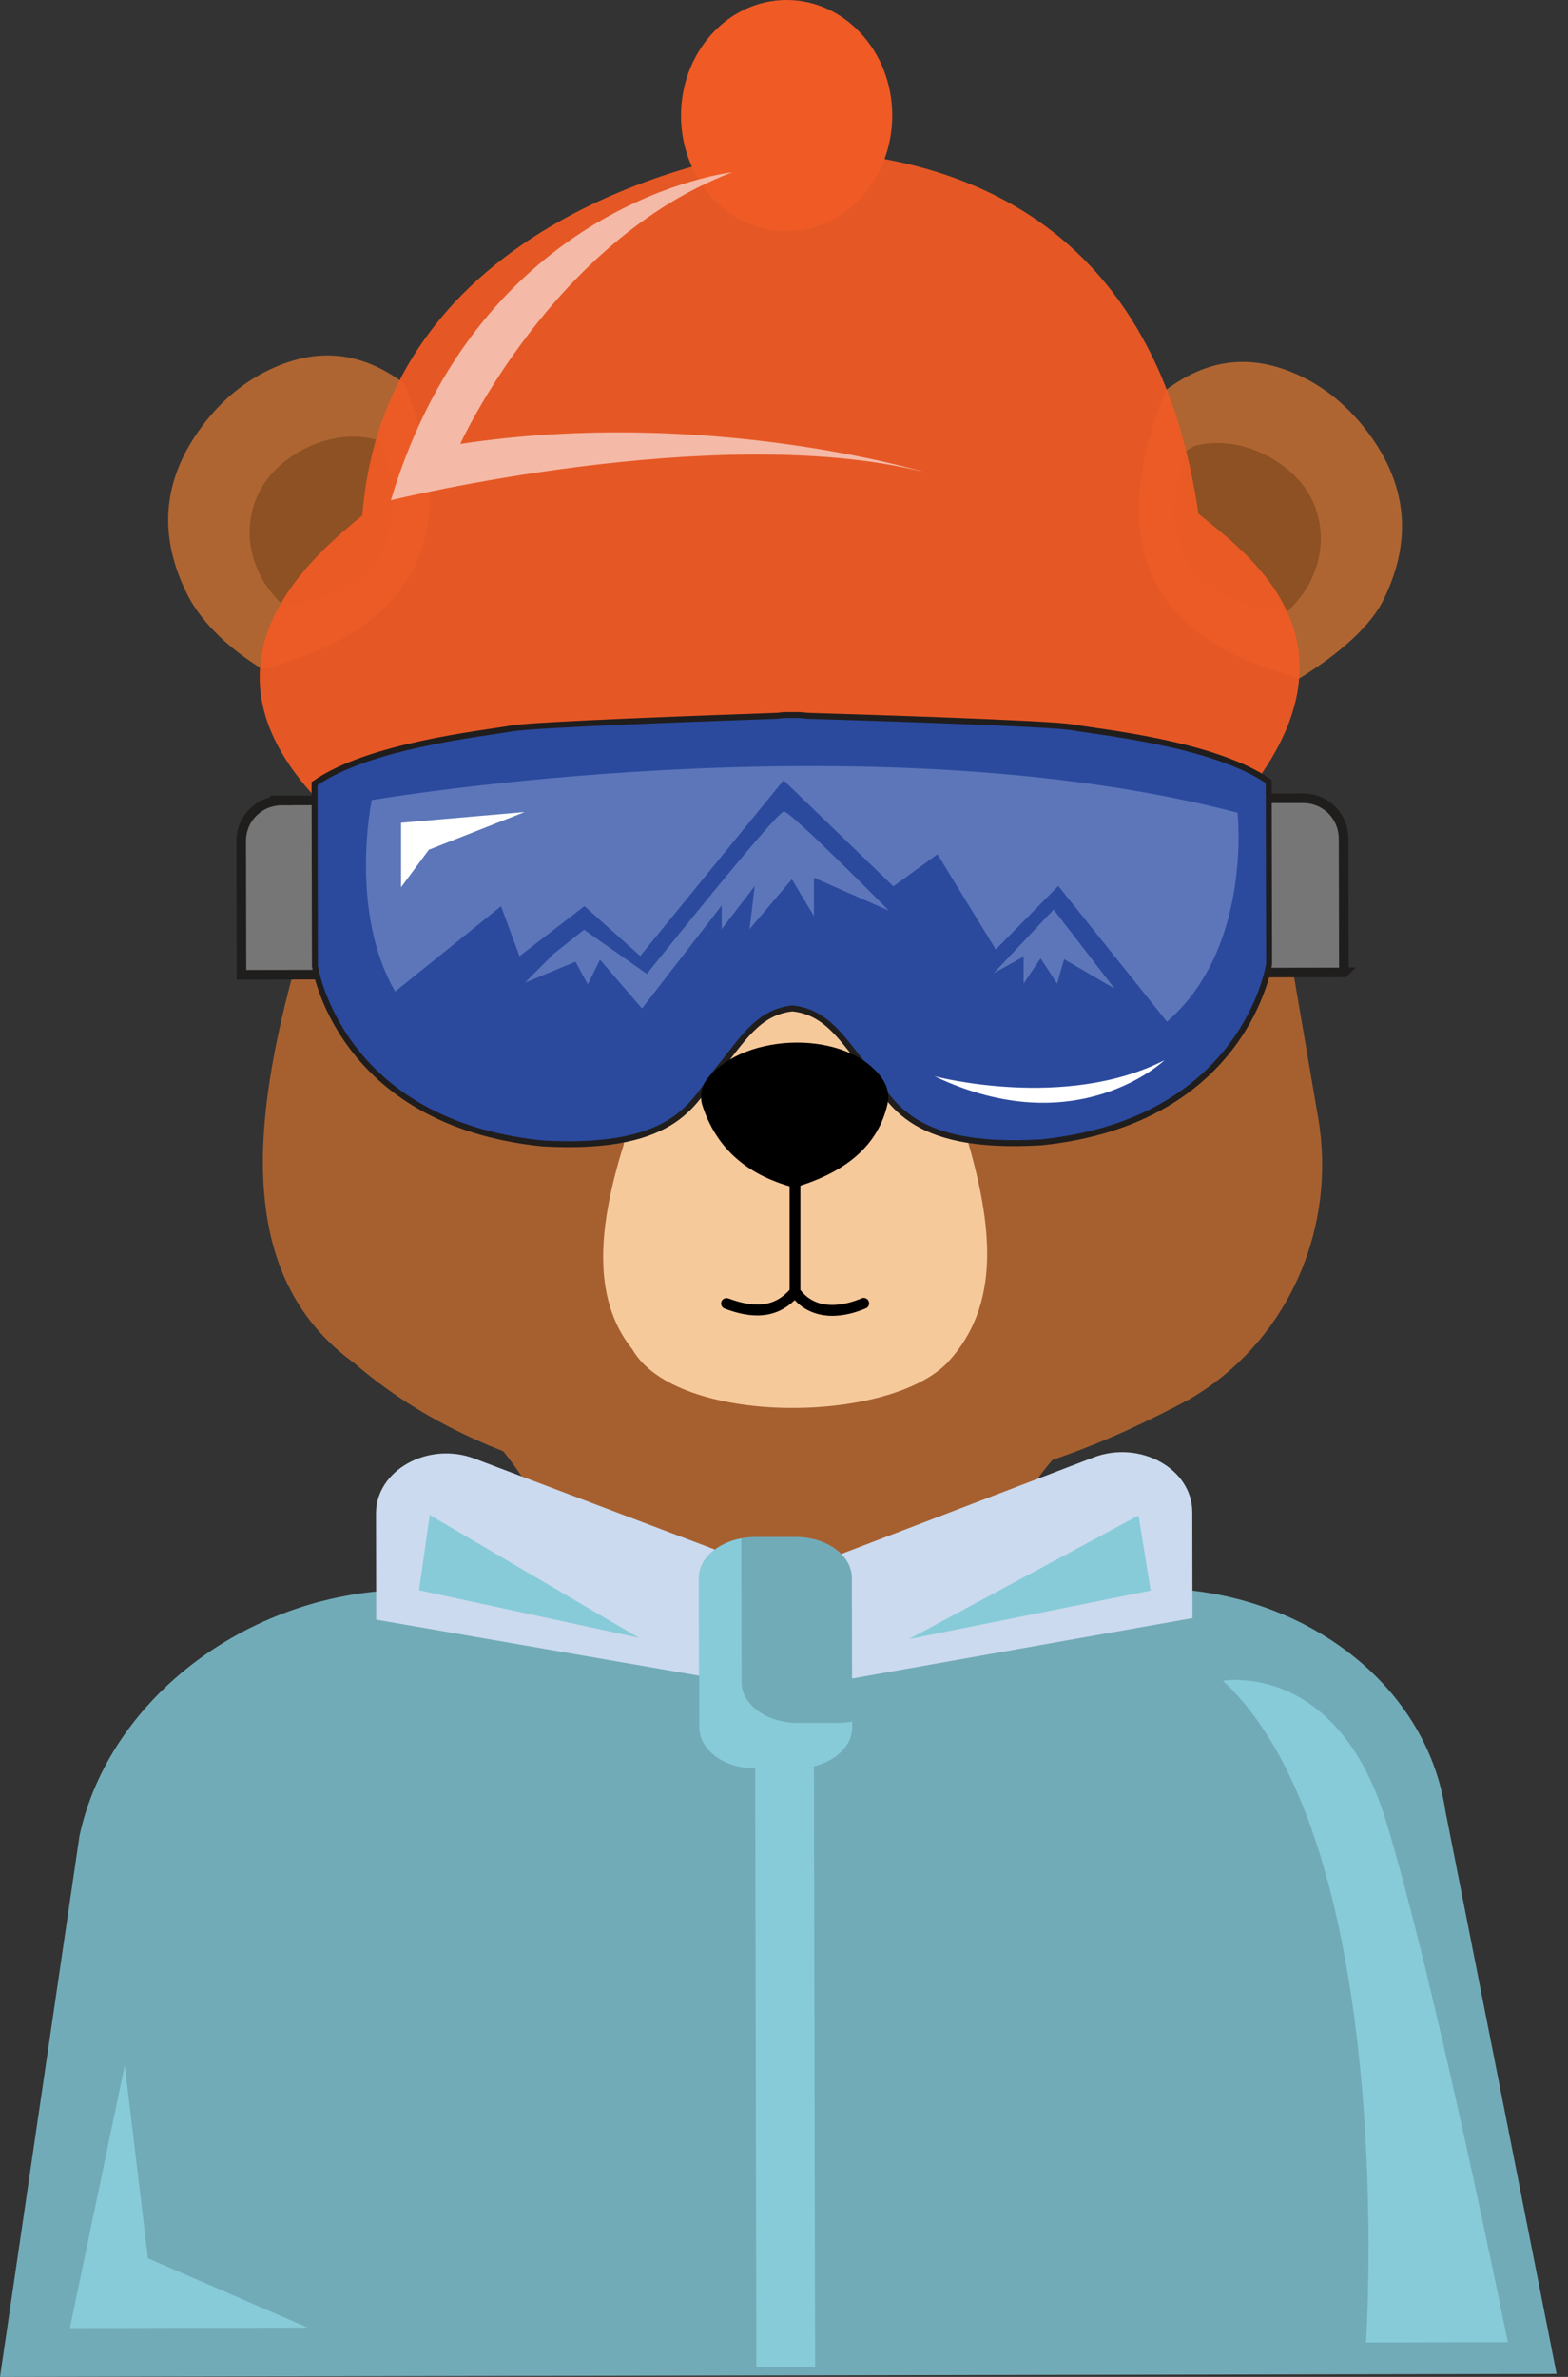 <svg width="132" height="200" viewBox="0 0 132 200" fill="none" xmlns="http://www.w3.org/2000/svg">
<rect x="0" y="0" width="132" height="200" fill="#333333" stroke="none"/>
<path d="M24.622 82.091C20.939 95.763 20.343 107.845 29.849 114.715C34.633 118.857 40.479 121.791 47.197 123.763C62.924 128.371 79.867 127.164 94.792 120.385C96.588 119.567 98.376 118.681 100.149 117.726C100.363 117.604 100.569 117.474 100.775 117.344C108.593 112.445 112.529 103.168 110.97 94.074L108.922 82.099V75.221H24.599L24.63 82.099L24.622 82.091Z" fill="#A66030"/>
<path d="M66.24 19.449C71.147 19.441 75.121 15.078 75.113 9.705C75.106 4.333 71.116 -0.008 66.202 1.00753e-05C61.289 0.008 57.322 4.371 57.33 9.744C57.338 15.116 61.327 19.457 66.24 19.449Z" fill="#F05A25"/>
<path d="M23.682 67.349L32.761 67.334L32.792 81.999L20.327 82.022L20.305 70.758C20.305 70.314 20.389 69.871 20.557 69.458C20.725 69.046 20.977 68.671 21.291 68.358C21.604 68.045 21.978 67.793 22.391 67.617C22.804 67.449 23.247 67.357 23.69 67.357L23.682 67.349Z" fill="#777677" stroke="#201D1D" stroke-width="0.81" stroke-miterlimit="10"/>
<path d="M113.14 81.823L100.531 81.847L100.5 67.181L109.709 67.166C110.61 67.166 111.474 67.518 112.108 68.152C112.743 68.786 113.102 69.65 113.109 70.544L113.133 81.816H113.147L113.14 81.823Z" fill="#777677" stroke="#201D1D" stroke-width="0.81" stroke-miterlimit="10"/>
<path d="M22.093 56.307C19.51 54.717 17.134 52.623 15.812 50.109C13.343 45.241 13.557 40.488 17.004 35.872C18.463 33.916 20.32 32.257 22.521 31.187C26.258 29.353 30.079 29.307 34.023 32.265C39.021 44.737 35.283 52.868 22.093 56.307Z" fill="#AF6532"/>
<path d="M32.059 37.102C31.906 37.056 31.745 37.01 31.593 36.972C29.262 36.384 26.816 36.957 24.791 38.248C22.797 39.525 21.543 41.229 21.138 43.414C20.672 45.928 21.543 48.511 23.293 50.376L23.889 51.011C31.875 49.803 34.787 45.294 32.059 37.11V37.102Z" fill="#8D5123"/>
<path d="M109.404 57.071C111.987 55.481 115.051 53.166 116.373 50.651C118.842 45.783 118.628 41.03 115.181 36.414C113.721 34.458 111.865 32.8 109.664 31.73C105.927 29.896 102.105 29.85 98.162 32.807C93.164 45.279 96.206 53.632 109.396 57.071H109.404Z" fill="#AF6532"/>
<path d="M99.85 37.912C100.003 37.866 100.454 37.545 100.614 37.507C102.945 36.919 105.39 37.492 107.416 38.783C109.41 40.06 110.664 41.764 111.069 43.95C111.535 46.464 110.664 49.047 108.914 50.911L108.317 51.546C100.331 50.338 97.129 46.097 99.85 37.912Z" fill="#8D5123"/>
<path d="M65.943 12.51C73.7 12.884 96.572 13.679 100.89 43.223C104.573 46.318 115.899 53.846 104.329 67.563C96.289 63.635 94.279 61.006 65.729 60.922C37.178 61.136 35.176 63.781 27.152 67.716C15.138 55.565 26.823 46.456 30.499 43.361C32.654 16.194 65.324 12.51 65.324 12.51H65.637H65.95H65.943Z" fill="#F05A25" fill-opacity="0.941"/>
<path d="M52.516 96.275C50.392 103.076 49.765 109.213 53.234 113.538C56.918 119.965 74.777 119.873 79.79 114.623C84.322 109.725 83.512 103.053 81.441 95.9L81.564 83.933H52.364L52.516 96.275Z" fill="#F6C99B"/>
<path d="M90.253 61.197C88.411 60.869 72.768 60.372 68.053 60.234L67.281 60.166H66.639H66.005L65.486 60.227C60.77 60.395 44.852 60.953 43.01 61.304C40.863 61.702 31.081 62.695 26.48 65.936L26.511 81.288C26.511 81.288 28.498 94.486 45.708 96.213C57.377 96.855 58.455 92.385 60.518 89.909C62.436 87.616 63.758 85.155 66.708 84.85C69.673 85.148 71.003 87.601 72.921 89.886C74.992 92.323 76.07 96.825 87.701 96.114C104.903 94.318 106.837 81.113 106.837 81.113L106.806 65.76C102.183 62.542 92.408 61.587 90.253 61.197Z" fill="#2B4A9E" stroke="#201D1D" stroke-width="0.5" stroke-miterlimit="10"/>
<path d="M61.648 14.497C61.648 14.497 40.464 16.851 32.906 42.092C32.906 42.092 60.211 35.375 77.704 39.693C77.704 39.693 59.524 34.213 38.745 37.354C38.745 37.354 46.509 20.236 61.648 14.497Z" fill="#F5B9A7"/>
<path d="M42.176 76.252L43.735 80.456L49.199 76.245L53.899 80.44L65.966 65.653L75.205 74.579L78.919 71.881L83.826 79.89L89.091 74.548L98.238 85.966C105.46 79.745 104.176 68.381 104.176 68.381C72.92 60.227 31.294 67.319 31.294 67.319C31.294 67.319 29.345 76.665 33.266 83.428C36.238 81.052 42.176 76.252 42.176 76.252Z" fill="#5C76B9"/>
<path d="M46.678 80.203L49.169 78.232L54.458 81.946C54.458 81.946 65.371 68.282 65.99 68.282C66.601 68.282 74.832 76.627 74.832 76.627L68.519 73.853V77.078L66.662 73.983L63.101 78.178L63.536 74.556L60.755 78.178V76.191L54.045 84.857L50.514 80.754L49.483 82.825L48.443 80.922L44.194 82.687L46.67 80.196L46.678 80.203Z" fill="#5C76B9"/>
<path d="M88.701 76.527L83.649 81.892L86.171 80.494V82.763L87.6 80.639L88.991 82.763L89.579 80.708L93.836 83.191L88.693 76.527H88.701Z" fill="#5C76B9"/>
<path d="M33.763 74.655V69.229L44.164 68.327L36.101 71.499L33.763 74.655Z" fill="white"/>
<path d="M98.031 89.206C98.031 89.206 90.664 96.275 78.674 90.558C78.674 90.558 89.678 93.47 98.031 89.206Z" fill="white"/>
<path d="M59.554 90.757C62.733 86.768 71.545 86.623 74.342 90.872C74.739 91.475 74.869 92.209 74.709 92.912C73.944 96.29 71.331 98.621 66.853 99.928C62.558 98.789 60.212 96.336 59.134 93.027C58.882 92.255 59.042 91.391 59.547 90.757H59.554Z" fill="black"/>
<path d="M73.127 109.472C73.02 109.258 72.767 109.151 72.546 109.243C71.246 109.786 68.839 110.428 67.38 108.54V98.88H66.47V108.532C65.255 109.9 63.651 110.122 61.327 109.258C61.098 109.174 60.838 109.274 60.739 109.503C60.639 109.74 60.754 110.015 60.999 110.107C61.824 110.42 62.779 110.687 63.75 110.687C64.827 110.687 65.928 110.351 66.898 109.396C67.709 110.267 68.801 110.718 70.07 110.718C70.941 110.718 71.896 110.512 72.897 110.084C73.134 109.984 73.233 109.702 73.119 109.472H73.127Z" fill="black"/>
<path d="M84.1 134.187H47.556C47.312 130.083 45.516 125.979 42.184 121.883H89.465C86.309 125.2 84.192 129.112 84.093 134.187H84.1Z" fill="#A66030"/>
<path d="M121.692 152.451L131.038 199.74L0 200L6.694 154.461C9.208 142.815 21.161 133.797 34.519 133.774L97.077 133.652C109.312 133.629 120.11 141.477 121.692 152.466V152.451Z" fill="#72ABB8"/>
<path d="M61.694 130.954L39.953 122.731C36.047 121.257 31.646 123.702 31.653 127.355L31.669 136.281L61.717 141.493L61.694 130.954Z" fill="#CBDAEE"/>
<path d="M70.338 130.939L92.049 122.632C95.954 121.142 100.363 123.572 100.371 127.225L100.386 136.151L70.361 141.477L70.338 130.939Z" fill="#CBDAEE"/>
<path d="M102.954 141.424C102.954 141.424 112.56 139.705 116.694 153.277C120.836 166.849 126.934 197.073 126.934 197.073L114.998 197.096C114.998 197.096 117.802 155.256 102.946 141.416L102.954 141.424Z" fill="#87CBD9"/>
<path d="M10.508 173.757L5.884 195.889L25.906 195.85L12.456 190.02L10.5 173.757H10.508Z" fill="#87CBD9"/>
<path d="M68.518 148.218H63.574L63.673 199.175H68.618L68.518 148.218Z" fill="#87CBD9"/>
<path d="M76.519 137.916L96.869 133.835L95.845 127.515L76.519 137.916Z" fill="#87CBD9"/>
<path d="M53.792 137.809L35.275 133.805L36.177 127.477L53.785 137.809H53.792Z" fill="#87CBD9"/>
<path d="M66.983 129.326H63.559C60.953 129.342 58.836 130.885 58.844 132.788L58.867 145.359C58.867 147.262 60.991 148.806 63.597 148.798H67.02C69.626 148.783 71.743 147.239 71.736 145.337L71.713 132.765C71.713 130.862 69.588 129.319 66.983 129.326Z" fill="#72ABB8"/>
<path fill-rule="evenodd" clip-rule="evenodd" d="M62.405 129.441L62.428 141.531C62.428 143.434 64.553 144.977 67.159 144.97H70.582C70.98 144.97 71.369 144.924 71.744 144.855V145.344C71.744 147.247 69.635 148.798 67.029 148.798H63.605C60.999 148.814 58.882 147.27 58.875 145.367L58.852 132.796C58.852 131.183 60.357 129.831 62.405 129.449V129.441Z" fill="#87CBD9"/>
</svg>
